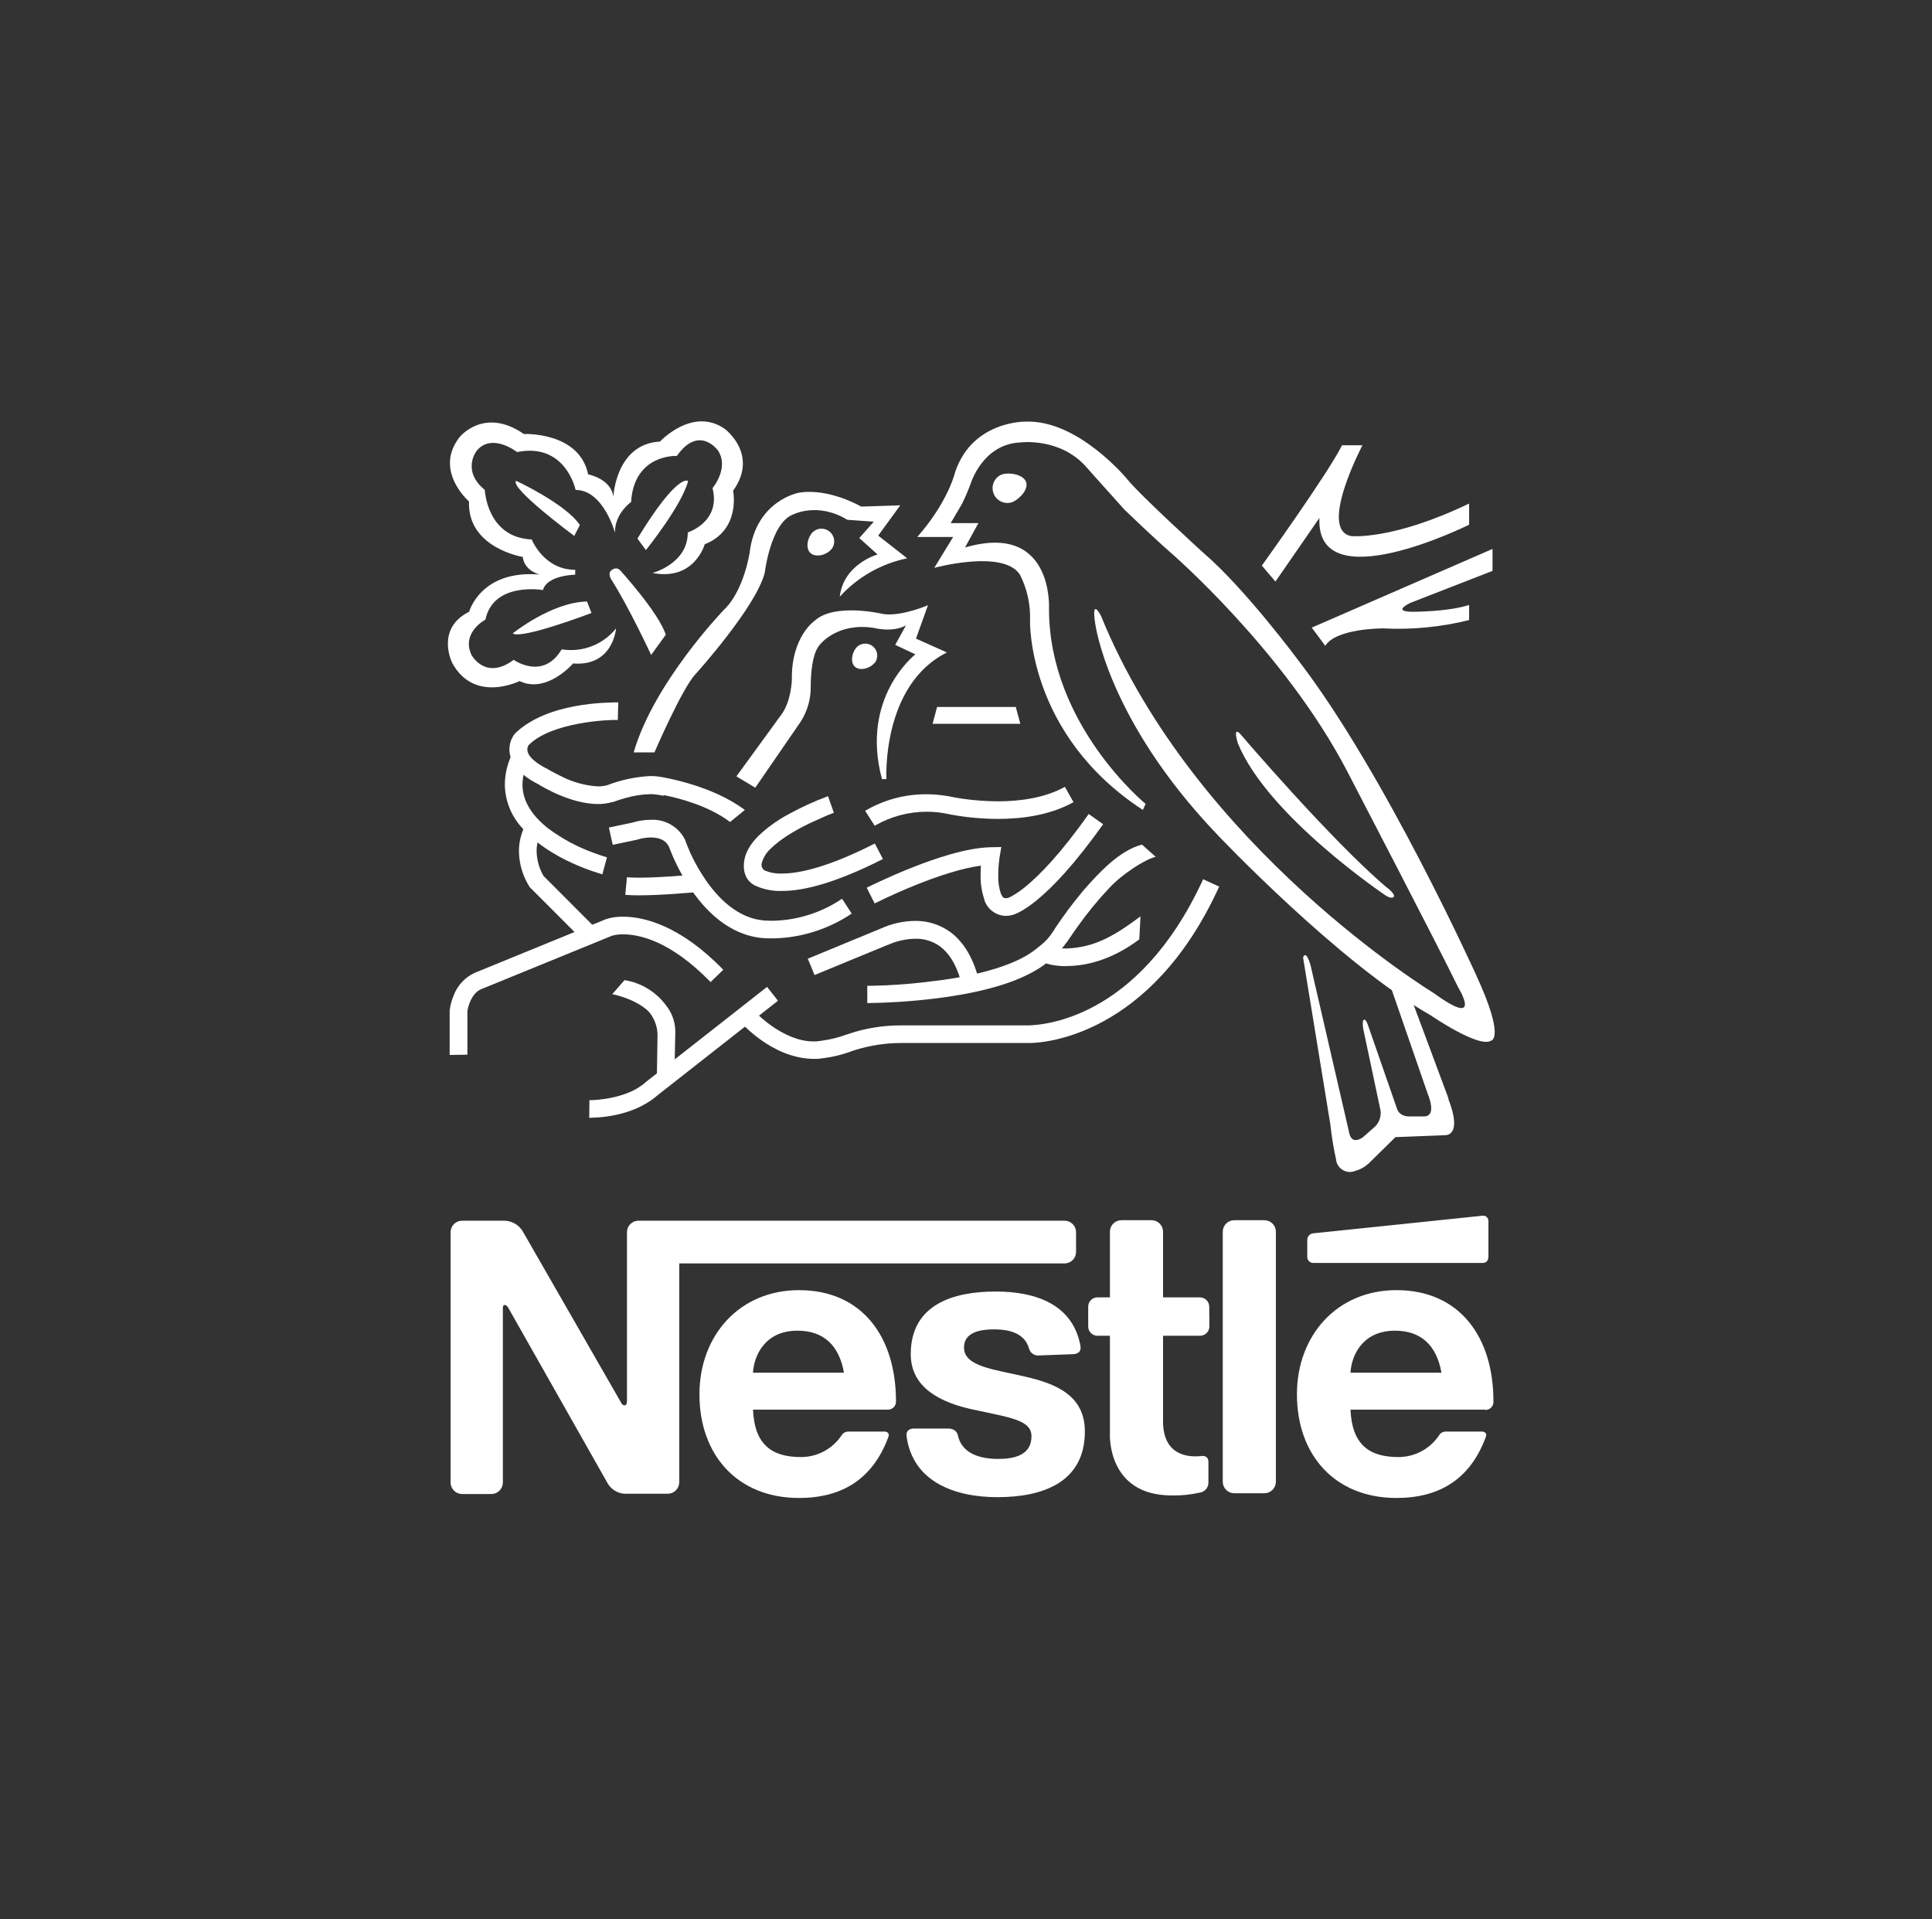 <svg xmlns="http://www.w3.org/2000/svg" width="151" height="150" viewBox="0 0 151 150" fill="none"><rect x="0" y="0" width="151" height="150" fill="#333333" stroke="none"/><path d="M67.617 63.366C69.071 62.51 70.729 62.063 72.417 62.073C72.957 62.074 73.496 62.12 74.028 62.211H74.049H74.07C74.07 62.211 74.49 62.31 75.201 62.418C76.128 62.552 77.063 62.621 78 62.625C79.719 62.625 81.687 62.358 83.229 61.491L83.901 62.691C82.032 63.729 79.854 63.996 78 63.999C76.58 63.997 75.165 63.847 73.776 63.552C73.327 63.477 72.872 63.438 72.417 63.438C71.016 63.442 69.639 63.808 68.421 64.5L68.364 64.533L67.617 63.366ZM76.941 70.311C76.728 69.694 76.626 69.044 76.641 68.391C76.641 68.124 76.641 67.872 76.668 67.65C75.198 67.845 73.302 68.472 71.721 69.105C70.581 69.559 69.461 70.059 68.361 70.605L67.74 69.375C67.74 69.375 69.258 68.607 71.211 67.83C73.164 67.053 75.54 66.258 77.43 66.213L78.258 66.198L78.123 67.014C78.123 67.014 78.099 67.164 78.072 67.419C78.045 67.674 78.021 68.019 78.021 68.397C78.005 68.878 78.071 69.358 78.216 69.816C78.384 70.17 78.42 70.179 78.606 70.197C78.663 70.196 78.721 70.189 78.777 70.176C78.871 70.142 78.962 70.101 79.05 70.053C79.455 69.827 79.837 69.562 80.19 69.261C81.246 68.394 82.89 66.732 85.089 63.615L86.217 64.413C81.699 70.782 79.368 71.445 79.11 71.514C78.945 71.555 78.776 71.576 78.606 71.577H78.576C78.205 71.562 77.847 71.433 77.553 71.208C77.258 70.982 77.04 70.671 76.929 70.317L76.941 70.311ZM73.473 73.965C72.907 73.554 72.221 73.343 71.523 73.365C70.848 73.376 70.181 73.516 69.558 73.776L69.408 73.842H69.384L63.663 76.2L63.135 74.925L68.835 72.57C69.683 72.182 70.603 71.978 71.535 71.97C72.534 71.958 73.51 72.274 74.313 72.87C75.213 73.548 75.972 74.67 76.434 76.32L75.105 76.689C74.7 75.24 74.1 74.436 73.485 73.974L73.473 73.965Z" fill="white"></path><path d="M67.8 77.043C67.8 77.043 68.343 77.043 69.237 77.004C70.405 76.95 71.568 76.85 72.726 76.704C75.426 76.404 78.651 75.717 80.493 74.514L80.739 74.343C80.895 74.229 81.111 74.067 81.339 73.875C81.728 73.568 82.06 73.196 82.32 72.774L82.41 72.648L82.431 72.594L82.461 72.549C83.14 71.528 83.875 70.545 84.663 69.606C85.965 68.106 87.54 66.456 89.253 66.006L90.327 66.963C89.553 67.131 87.723 68.28 86.679 69.417C85.788 70.365 84.963 71.374 84.21 72.435C84.015 72.705 83.823 72.981 83.637 73.26C83.015 74.22 82.197 75.037 81.237 75.66C79.011 77.082 75.69 77.721 72.885 78.06C71.192 78.262 69.49 78.373 67.785 78.393V77.013L67.8 77.043Z" fill="white"></path><path d="M83.364 75.507C82.825 75.517 82.287 75.448 81.768 75.303L82.203 73.992L82.254 74.007C82.299 74.007 82.374 74.037 82.473 74.055C82.77 74.106 83.071 74.13 83.373 74.127C85.584 74.034 87.111 73.128 89.139 71.613L89.043 73.413C86.787 75.108 84.726 75.495 83.388 75.495L83.364 75.507ZM46.053 87.357L46.068 85.977H46.11C46.437 85.992 49.041 85.881 50.46 84.576L50.478 84.561L59.952 77.127L60.804 78.21L51.363 85.62C49.377 87.339 46.563 87.339 46.11 87.357H46.053Z" fill="white"></path><path d="M57.828 79.833L58.859 78.918C58.859 78.918 58.883 78.948 58.947 79.014C59.361 79.437 59.812 79.822 60.294 80.166C61.194 80.799 62.394 81.396 63.566 81.387H63.794C63.867 81.387 64.269 81.333 64.746 81.246C65.203 81.16 65.652 81.037 66.09 80.877L66.24 80.832L66.284 80.814C67.597 80.366 68.975 80.137 70.362 80.136H80.373C81.186 80.106 88.892 79.917 94.034 68.715L95.288 69.288C89.942 81.036 81.489 81.54 80.373 81.513H70.362C69.195 81.52 68.036 81.696 66.921 82.035L66.683 82.11C66.13 82.321 65.56 82.485 64.98 82.599C64.629 82.662 64.275 82.713 63.92 82.752H63.888C63.779 82.752 63.669 82.752 63.554 82.752C60.294 82.704 57.888 79.863 57.816 79.818L57.828 79.833ZM35.145 82.446V78.99C35.188 78.591 35.289 78.2 35.444 77.829C35.588 77.434 35.808 77.071 36.093 76.762C36.378 76.453 36.721 76.204 37.103 76.029L47.373 71.829C47.806 71.693 48.259 71.63 48.714 71.643C50.306 71.643 53.16 72.309 56.529 75.789L55.538 76.749C52.358 73.485 49.925 73.026 48.714 73.02C48.423 73.014 48.133 73.048 47.852 73.122L37.635 77.295C36.84 77.595 36.551 78.756 36.531 79.041C36.531 79.041 36.531 79.059 36.531 79.065V82.425L35.145 82.446ZM60.344 73.335H60.144C57.336 73.335 55.361 71.43 54.12 69.666C53.363 68.583 52.746 67.409 52.283 66.171C51.983 65.592 51.48 65.466 50.873 65.448C50.547 65.451 50.222 65.499 49.907 65.589L49.844 65.607L49.803 65.622L47.889 66.024L47.589 64.674L49.428 64.287C49.892 64.145 50.373 64.072 50.858 64.068C51.401 64.038 51.94 64.165 52.412 64.433C52.884 64.702 53.269 65.101 53.52 65.583L53.541 65.625L53.556 65.67C53.556 65.67 53.586 65.757 53.651 65.931C53.718 66.105 53.825 66.357 53.952 66.657C54.309 67.431 54.733 68.172 55.221 68.871C56.358 70.485 57.998 71.964 60.117 71.955H60.539C62.424 71.891 64.252 71.296 65.814 70.239L66.567 71.397C64.781 72.599 62.691 73.271 60.539 73.335H60.344Z" fill="white"></path><path d="M48.87 69.933L48.999 68.559C49.242 68.58 49.569 68.592 49.935 68.592C51.645 68.592 54.135 68.361 54.135 68.361L54.264 69.735C54.264 69.735 51.747 69.972 49.929 69.972C49.542 69.972 49.182 69.96 48.87 69.933ZM41.403 69.333L41.367 69.276C40.85 68.451 40.571 67.499 40.56 66.525C40.558 65.836 40.718 65.157 41.028 64.542L42.261 65.16C42.047 65.583 41.937 66.051 41.94 66.525C41.954 67.204 42.14 67.869 42.48 68.457L46.317 72.3L45.339 73.275L41.403 69.333Z" fill="white"></path><path d="M40.728 64.614C39.924 63.701 39.473 62.531 39.456 61.314C39.465 60.517 39.644 59.732 39.981 59.01L41.238 59.574C40.982 60.119 40.845 60.712 40.836 61.314C40.836 62.673 41.655 63.798 42.822 64.725C43.909 65.539 45.111 66.187 46.389 66.648C47.031 66.891 47.439 66.999 47.439 66.999L47.079 68.331C47.028 68.301 42.96 67.257 40.728 64.611V64.614Z" fill="white"></path><path d="M51.869 62.19C51.509 62.121 51.311 62.097 51.311 62.097H51.281C51.13 62.072 50.978 62.062 50.825 62.064C50.17 62.081 49.52 62.182 48.89 62.364C48.556 62.454 48.227 62.561 47.903 62.685H47.876H47.846C47.479 62.789 47.1 62.841 46.718 62.838C44.552 62.814 42.386 61.479 42.014 61.257C40.415 60.447 39.806 59.43 39.815 58.557C39.816 58.123 39.961 57.701 40.226 57.357L40.247 57.333L40.268 57.309C42.77 54.891 47.432 54.909 48.2 54.891H48.32L48.287 56.268H48.209C47.567 56.238 43.091 56.43 41.309 58.239C41.249 58.338 41.216 58.453 41.216 58.569C41.216 58.791 41.3 59.31 42.671 60.042H42.698L42.725 60.06C42.725 60.06 42.851 60.141 43.091 60.273C43.331 60.405 43.667 60.573 44.063 60.765C44.901 61.169 45.81 61.405 46.739 61.458C46.984 61.46 47.229 61.428 47.465 61.362C48.547 60.946 49.688 60.705 50.846 60.648C51.076 60.647 51.306 60.664 51.533 60.699C51.887 60.75 55.658 61.374 58.214 63.3L57.059 64.242C55.373 62.952 52.964 62.349 51.89 62.142L51.869 62.19ZM48.146 49.149C48.146 49.149 47.9 52.104 44.795 51.849C44.795 51.849 42.728 54.249 40.61 53.226C40.61 53.226 37.061 55.002 35.339 51.798C35.339 51.798 34.007 49.14 36.668 47.808C36.668 47.808 37.568 44.508 42.185 44.904C42.185 44.904 40.985 44.628 40.856 43.524C40.856 43.524 36.521 42.834 36.656 39.189C36.656 39.189 33.872 36.789 35.918 34.164C35.918 34.164 37.826 31.764 40.943 33.918C40.943 33.918 45.275 33.72 45.965 37.071C45.965 37.071 47.789 37.416 47.936 38.844C47.936 38.844 48.107 34.695 51.581 34.509C51.581 34.509 54.143 31.752 56.654 33.525C56.654 33.525 59.336 35.517 57.296 38.352C57.296 38.352 57.935 41.406 55.079 42.537C55.079 42.537 54.281 45.42 50.996 44.778C50.996 44.778 53.768 44.058 53.753 41.61C53.753 41.61 56.363 40.791 55.688 38.151C55.688 38.151 57.005 36.597 56.126 35.22C56.126 35.22 54.653 33.144 52.901 35.631C52.901 35.631 49.559 35.454 49.325 39.231C49.325 39.231 48.035 40.131 48.065 41.631C48.065 41.631 47.165 38.289 44.987 38.289C44.987 38.289 44.225 34.566 40.412 35.328C40.412 35.328 38.432 33.777 37.247 35.241C37.247 35.241 36.047 36.774 37.892 38.289C37.892 38.289 38.039 42.012 41.558 42.159C41.558 42.159 42.494 44.532 44.957 44.532V44.913C44.957 44.913 42.758 44.943 42.437 46.113C42.437 46.113 38.567 45.438 37.937 48.429C37.937 48.429 36.029 49.425 36.851 51.186C36.851 51.186 37.937 53.217 40.151 51.567C40.151 51.567 42.437 53.208 43.901 50.745C44.687 50.874 45.492 50.792 46.236 50.508C46.98 50.224 47.635 49.748 48.134 49.128L48.146 49.149Z" fill="white"></path><path d="M40.338 37.575C40.338 37.575 44.238 39.39 45.321 41.034L44.883 41.883C44.883 41.883 39.81 38.13 40.338 37.575ZM40.074 49.5C40.074 49.5 43.095 47.067 45.879 47.007L46.23 47.907C46.23 47.907 40.719 50.004 40.074 49.5ZM50.481 42.99C50.481 42.99 53.295 39.501 53.781 37.59C53.781 37.59 52.989 36.888 49.821 42.09L50.481 42.99ZM48.411 44.505C48.411 44.505 51.48 47.859 52.035 49.605L50.892 51.189C50.892 51.189 49.161 47.454 47.784 45.3C47.784 45.3 47.484 44.847 47.754 44.595C47.754 44.595 48.102 44.256 48.411 44.526V44.505ZM73.242 55.248H79.389L79.746 56.565H72.888L73.242 55.248ZM98.622 44.202C98.622 44.202 103.767 37.047 104.889 34.8H106.485C106.485 34.8 103.008 41.4 105.6 41.895C105.6 41.895 108.792 42.249 114.822 39.354V41.007C114.822 41.007 102.822 46.98 103.122 40.476L99.687 45.45L98.622 44.202ZM102.522 49.05L116.652 42.9V44.616L110.271 47.1C110.271 47.1 108.672 47.811 110.448 47.811C110.448 47.811 113.226 47.811 114.822 47.277V48.459C112.62 49.008 110.348 49.227 108.081 49.11C108.081 49.11 104.436 49.095 103.581 50.469L102.522 49.05ZM51.15 58.8C51.15 58.8 53.319 53.775 54.354 52.692C54.354 52.692 59.082 47.469 59.772 44.76C59.772 44.76 60.231 40.842 62.004 40.203C62.004 40.203 63.918 39.213 66.225 40.623L68.292 40.77L67.161 42.051L68.589 43.332C68.589 43.332 65.928 44.07 65.634 46.632C67.03 45.1 68.875 44.049 70.905 43.632L68.637 41.859L70.362 39.492L67.308 39.591C67.308 39.591 64.797 38.115 62.43 38.508C62.43 38.508 59.082 39.108 58.59 43.188C58.59 43.188 58.146 46.188 56.568 47.67C56.568 47.67 51.102 53.334 49.527 58.803L51.15 58.8Z" fill="white"></path><path d="M64.995 42.9C64.656 43.35 63.828 43.59 63.393 43.263C62.958 42.936 63.075 42.159 63.414 41.709C63.493 41.605 63.592 41.518 63.704 41.452C63.817 41.386 63.941 41.343 64.07 41.326C64.199 41.308 64.331 41.316 64.457 41.349C64.583 41.382 64.701 41.44 64.805 41.519C64.909 41.597 64.996 41.696 65.062 41.808C65.127 41.921 65.17 42.045 65.188 42.174C65.206 42.303 65.198 42.435 65.165 42.561C65.132 42.687 65.074 42.805 64.995 42.909V42.9ZM78.195 37.125C78.747 36.87 79.908 37.038 80.175 37.617C80.442 38.196 79.716 38.97 79.164 39.225C78.889 39.335 78.582 39.335 78.306 39.225C78.031 39.115 77.808 38.904 77.684 38.635C77.559 38.365 77.543 38.059 77.638 37.778C77.734 37.497 77.933 37.263 78.195 37.125ZM68.355 51.798C68.034 52.224 67.257 52.449 66.855 52.14C66.453 51.831 66.555 51.102 66.876 50.676C66.95 50.578 67.042 50.495 67.148 50.432C67.254 50.369 67.371 50.328 67.493 50.31C67.614 50.292 67.738 50.299 67.858 50.329C67.977 50.36 68.089 50.413 68.187 50.487C68.286 50.561 68.369 50.653 68.432 50.759C68.495 50.864 68.536 50.982 68.553 51.103C68.571 51.225 68.564 51.349 68.534 51.468C68.504 51.587 68.45 51.7 68.376 51.798H68.355Z" fill="white"></path><path d="M57.555 60.675L59.031 61.56L62.58 56.4C63.096 55.594 63.369 54.657 63.366 53.7C63.366 53.7 63.303 51.159 64.107 50.352C64.107 50.352 65.436 48.627 68.292 49.071C68.292 49.071 69.771 49.464 70.806 48.873L69.969 50.4L71.544 51.138C71.544 51.138 67.209 54.489 68.934 60.891H69.279C69.279 60.891 68.883 53.553 74.007 50.991L71.592 49.908L72.528 47.298C72.528 47.298 70.449 48.198 69.033 47.988C69.033 47.988 65.289 47.088 63.711 48.48C63.711 48.48 61.836 49.713 61.89 53.109C61.89 53.109 61.854 54.816 61.053 55.869L57.555 60.675ZM108.402 69.375C104.031 65.676 96.921 57.342 96.921 57.342C96.321 56.742 96.744 58.077 96.744 58.077C99.057 63.777 108.282 69.972 108.282 69.972C108.282 69.972 108.714 70.272 108.918 70.107C108.918 70.107 109.158 69.966 108.408 69.363L108.402 69.375Z" fill="white"></path><path d="M89.538 62.826C89.538 62.826 81.987 56.652 81.987 47.589C81.987 47.589 82.38 40.758 75.42 42.789L76.47 40.884H74.301L75.201 39.354C75.201 39.354 75.603 38.529 75.867 37.797C75.867 37.797 76.785 34.71 79.743 34.578C79.743 34.578 82.899 34.155 84.954 36.558C84.954 36.558 87.054 38.913 87.885 39.831C87.885 39.831 90.039 41.91 91.431 43.131C91.431 43.131 100.365 50.814 105.291 60.273C105.291 60.273 112.53 74.187 113.961 77.151C113.961 77.151 116.016 80.493 112.056 77.61C112.056 77.61 93.456 66.315 86.046 48.123C86.046 48.123 85.281 46.623 85.593 48.693C85.593 48.693 86.508 56.193 95.127 65.214C95.127 65.214 104.634 75.264 111.825 79.353C111.825 79.353 115.617 81.963 116.553 81.321C116.553 81.321 117.666 81.171 115.371 76.2C115.371 76.2 108.228 60.387 101.481 51.618C101.481 51.618 97.299 45.978 94.044 43.197C94.044 43.197 89.061 38.67 88.044 37.383C88.044 37.383 84.237 32.79 80.16 32.952C80.16 32.952 75.777 32.853 74.547 37.236C74.547 37.236 73.929 39.441 71.688 41.964H74.496L73.02 44.379C73.02 44.379 78.438 42.9 79.719 44.919C80.283 46.033 80.553 47.272 80.505 48.519C80.505 48.519 80.259 57.387 89.322 63.297L89.538 62.826ZM83.202 95.4H49.902C49.663 95.4 49.434 95.495 49.265 95.664C49.097 95.832 49.002 96.061 49.002 96.3V109.5C49.002 109.833 48.828 109.833 48.828 109.833C48.767 109.831 48.708 109.811 48.658 109.776C48.609 109.74 48.572 109.69 48.552 109.632L40.896 96.3C40.748 96.024 40.528 95.794 40.258 95.636C39.989 95.477 39.681 95.395 39.369 95.4H36.117C35.878 95.4 35.649 95.495 35.48 95.664C35.312 95.832 35.217 96.061 35.217 96.3V115.86C35.217 116.099 35.312 116.328 35.48 116.496C35.649 116.665 35.878 116.76 36.117 116.76H38.403C38.642 116.76 38.87 116.665 39.039 116.496C39.208 116.328 39.303 116.099 39.303 115.86V102.183C39.303 102.183 39.303 101.985 39.459 101.985C39.459 101.985 39.624 101.985 39.759 102.267L47.505 115.947C47.644 116.178 47.839 116.371 48.07 116.509C48.302 116.647 48.564 116.726 48.834 116.739H49.836C49.859 116.741 49.882 116.741 49.905 116.739H52.188C52.426 116.739 52.655 116.644 52.824 116.475C52.993 116.307 53.088 116.078 53.088 115.839V98.739H83.202C83.441 98.739 83.669 98.644 83.838 98.475C84.007 98.307 84.102 98.078 84.102 97.839V96.3C84.102 96.061 84.007 95.832 83.838 95.664C83.669 95.495 83.441 95.4 83.202 95.4ZM99.72 115.8C99.72 116.039 99.625 116.268 99.456 116.436C99.287 116.605 99.058 116.7 98.82 116.7H96.468C96.229 116.7 96 116.605 95.831 116.436C95.663 116.268 95.568 116.039 95.568 115.8V96.261C95.568 96.022 95.663 95.793 95.831 95.625C96 95.456 96.229 95.361 96.468 95.361H98.82C99.058 95.361 99.287 95.456 99.456 95.625C99.625 95.793 99.72 96.022 99.72 96.261V115.8ZM93.786 116.646C93.061 116.813 92.318 116.889 91.575 116.871C86.499 116.871 86.748 112.071 86.748 112.071V96.261C86.748 96.022 86.843 95.793 87.011 95.625C87.18 95.456 87.409 95.361 87.648 95.361H90C90.239 95.361 90.467 95.456 90.636 95.625C90.805 95.793 90.9 96.022 90.9 96.261V111C90.867 113.715 92.796 113.895 93.822 113.799C93.822 113.799 94.446 113.658 94.446 114.243V115.815C94.46 116.009 94.401 116.202 94.282 116.355C94.162 116.509 93.99 116.612 93.798 116.646H93.786Z" fill="white"></path><path d="M69.382 110.166H58.852C58.969 112.851 60.268 113.871 62.596 113.871C63.224 113.873 63.843 113.72 64.397 113.425C64.951 113.129 65.424 112.701 65.773 112.179C65.824 112.093 65.895 112.021 65.98 111.969C66.065 111.916 66.162 111.886 66.262 111.879H69.037C69.037 111.879 69.637 111.825 69.412 112.356C68.173 115.656 65.74 117.069 62.449 117.069C57.649 117.069 54.667 113.727 54.667 108.969C54.667 104.346 57.82 100.827 62.449 100.827C67.384 100.827 70.027 104.487 70.027 109.503C70.032 109.59 70.019 109.677 69.989 109.759C69.959 109.841 69.912 109.915 69.851 109.978C69.79 110.04 69.717 110.089 69.636 110.121C69.555 110.154 69.469 110.169 69.382 110.166ZM65.962 107.277C65.581 105.132 64.363 103.995 62.329 103.995C59.677 103.995 58.912 106.095 58.852 107.277H65.962ZM116.077 110.166H105.55C105.667 112.851 106.963 113.871 109.291 113.871C109.919 113.873 110.538 113.719 111.093 113.424C111.648 113.129 112.121 112.701 112.471 112.179C112.52 112.093 112.591 112.02 112.676 111.967C112.76 111.915 112.857 111.885 112.957 111.879H115.735C115.735 111.879 116.335 111.825 116.107 112.356C114.871 115.656 112.438 117.069 109.144 117.069C104.344 117.069 101.365 113.727 101.365 108.969C101.365 104.346 104.518 100.827 109.144 100.827C114.082 100.827 116.722 104.487 116.722 109.503C116.731 109.592 116.721 109.681 116.692 109.766C116.663 109.85 116.617 109.928 116.556 109.993C116.494 110.058 116.42 110.109 116.337 110.142C116.255 110.176 116.166 110.191 116.077 110.187V110.166ZM112.66 107.277C112.276 105.132 111.061 103.995 109.027 103.995C106.375 103.995 105.607 106.095 105.55 107.277H112.66ZM74.86 112.161C75.16 113.571 76.537 114.018 78.019 114.018C79.285 114.018 80.617 113.718 80.617 112.251C80.617 110.985 79.021 110.799 76.015 110.151C73.597 109.623 71.182 108.51 71.182 105.828C71.182 101.928 74.539 100.935 77.812 100.935C80.932 100.935 83.812 101.919 84.439 105.135V105.183C84.58 105.858 83.839 105.831 83.839 105.831L81.223 105.93C81.052 105.952 80.879 105.912 80.735 105.818C80.591 105.724 80.485 105.582 80.437 105.417C80.107 104.235 78.991 103.893 77.671 103.893C76.726 103.893 75.343 104.07 75.343 105.306C75.343 106.806 77.701 107.016 80.086 107.577C82.531 108.135 84.79 109.047 84.79 111.876C84.79 115.884 81.442 117.006 77.965 117.006C74.611 117.006 71.335 115.806 70.855 112.242C70.855 112.242 70.732 111.642 71.455 111.642H74.032C74.809 111.633 74.857 112.161 74.857 112.161H74.86ZM116.332 98.187V95.43C116.334 95.371 116.323 95.313 116.301 95.259C116.278 95.205 116.244 95.156 116.201 95.116C116.158 95.076 116.107 95.046 116.051 95.028C115.996 95.01 115.937 95.004 115.879 95.01L102.622 96.387C102.497 96.404 102.384 96.466 102.301 96.56C102.219 96.654 102.173 96.775 102.172 96.9V98.238C102.172 98.359 102.219 98.474 102.303 98.561C102.387 98.647 102.501 98.697 102.622 98.7H115.804C115.804 98.7 116.332 98.79 116.332 98.181V98.187ZM94.522 103.665C94.522 103.858 94.445 104.042 94.309 104.178C94.173 104.315 93.988 104.391 93.796 104.391H85.777C85.681 104.391 85.587 104.373 85.499 104.337C85.411 104.301 85.331 104.247 85.263 104.18C85.196 104.113 85.142 104.033 85.106 103.945C85.069 103.857 85.051 103.763 85.051 103.668V102.117C85.051 101.924 85.127 101.74 85.263 101.604C85.399 101.468 85.584 101.391 85.777 101.391H93.784C93.879 101.391 93.973 101.41 94.061 101.446C94.15 101.483 94.23 101.536 94.297 101.604C94.364 101.671 94.418 101.751 94.454 101.839C94.491 101.927 94.51 102.022 94.51 102.117L94.522 103.665ZM113.212 85.851L110.308 78.051L108.508 76.584L111.595 85.506C111.595 85.506 112.357 87.249 111.295 87.249H110.194C110.194 87.249 109.408 87.321 109.186 86.649L106.894 80.049C106.639 79.389 106.519 79.833 106.519 79.833C106.498 80.09 106.521 80.349 106.588 80.598L107.902 86.802C107.933 87.062 107.896 87.326 107.794 87.567C107.691 87.808 107.528 88.018 107.32 88.176L106.522 88.878C106.522 88.878 105.739 89.496 105.481 88.662L102.427 75.432C102.427 75.432 102.091 74.178 101.845 74.832L103.975 87.867C104.075 88.808 104.228 89.742 104.434 90.666V90.723C104.467 90.881 104.535 91.03 104.633 91.158C104.731 91.287 104.856 91.392 105 91.467C105.143 91.542 105.301 91.584 105.463 91.59C105.624 91.596 105.785 91.566 105.934 91.503C106.291 91.41 106.621 91.233 106.897 90.987L106.927 90.969L109.066 88.869L112.948 88.716C112.948 88.716 114.355 88.836 113.194 85.872L113.212 85.851ZM68.374 65.922C64.684 67.803 62.407 68.274 61.111 68.268C60.658 68.287 60.208 68.209 59.788 68.04C59.693 67.989 59.617 67.909 59.569 67.812C59.522 67.715 59.506 67.606 59.524 67.5C59.641 67.034 59.898 66.615 60.262 66.3C61.018 65.544 62.263 64.827 63.304 64.329C63.742 64.129 64.186 63.929 64.636 63.729C64.975 63.591 65.173 63.522 65.173 63.522L64.714 62.223C63.621 62.627 62.56 63.114 61.543 63.681C60.726 64.125 59.97 64.673 59.293 65.31C58.693 65.91 58.189 66.642 58.141 67.521C58.139 67.529 58.139 67.537 58.141 67.545C58.141 67.545 57.985 68.82 59.167 69.276C59.766 69.525 60.411 69.645 61.06 69.63H61.114C62.74 69.63 65.194 69.069 69.007 67.134L68.374 65.922ZM52.774 80.487C52.749 79.805 52.507 79.148 52.084 78.612C51.698 78.077 51.21 77.624 50.648 77.278C50.087 76.933 49.462 76.702 48.811 76.599L47.851 77.697C48.973 77.922 50.152 78.477 50.707 79.065C50.786 79.153 50.859 79.247 50.923 79.347C50.923 79.365 50.947 79.383 50.956 79.401C51.24 79.857 51.391 80.384 51.391 80.922L51.337 84.198L52.714 83.847L52.783 80.547L52.774 80.487Z" fill="white"></path></svg>